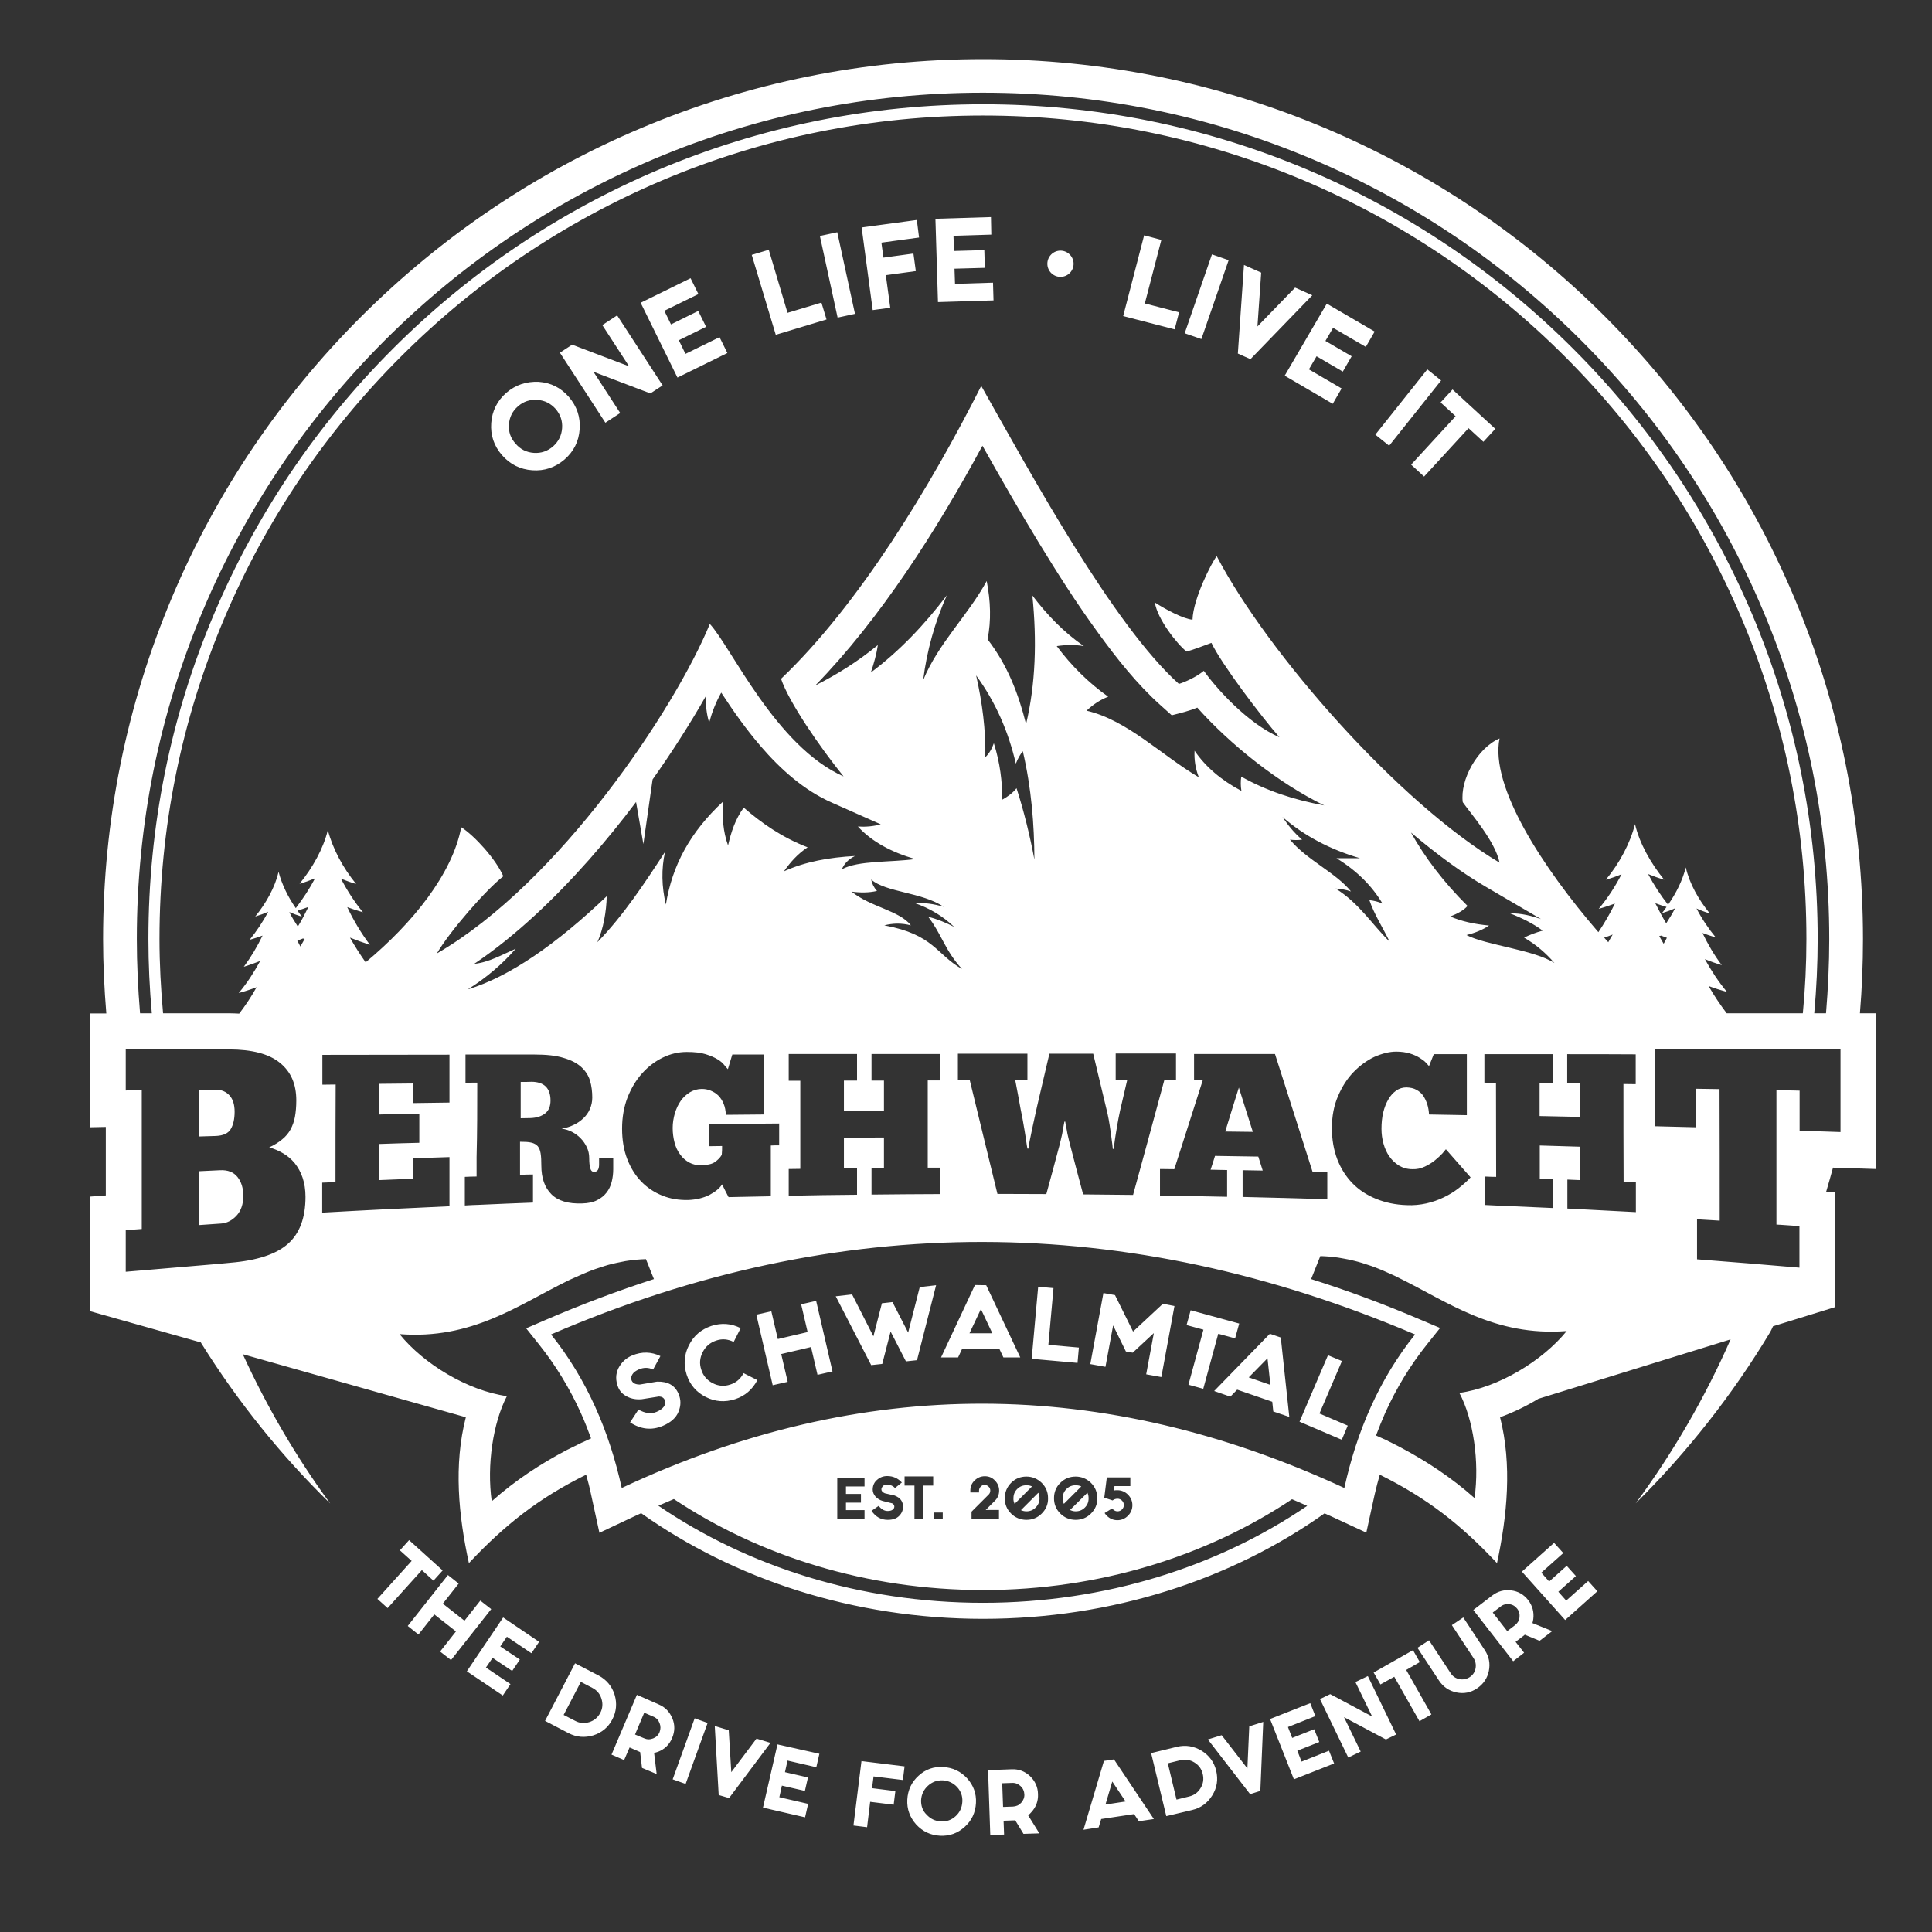 <?xml version="1.0" encoding="utf-8"?>
<!-- Generator: Adobe Illustrator 28.1.0, SVG Export Plug-In . SVG Version: 6.00 Build 0)  -->
<svg version="1.1" id="Ebene_1" xmlns="http://www.w3.org/2000/svg" xmlns:xlink="http://www.w3.org/1999/xlink" x="0px" y="0px"
	 viewBox="0 0 1133.9 1133.9" style="enable-background:new 0 0 1133.9 1133.9;" xml:space="preserve">
<rect x="0" y="0" width="1133.9" height="1133.9" fill="#333333" stroke="none"/>
<style type="text/css">
	.st0{clip-path:url(#SVGID_00000054953900469352165530000005011143882985356703_);fill:#FFFFFF;}
</style>
<g>
	<defs>
		<rect id="SVGID_1_" x="52.7" y="34.7" width="1048.5" height="1042.7"/>
	</defs>
	<clipPath id="SVGID_00000017496182329847871100000001728615804150331291_">
		<use xlink:href="#SVGID_1_"  style="overflow:visible;"/>
	</clipPath>
	<path style="clip-path:url(#SVGID_00000017496182329847871100000001728615804150331291_);fill:#FFFFFF;" d="M1101.2,594.7h-9.6
		c1.2-14.4,1.8-28.9,1.8-43.6c0-69.7-13.7-137.4-40.6-201c-26-61.5-63.3-116.7-110.7-164.2C894.7,138.5,839.5,101.3,778,75.3
		c-63.7-26.9-131.3-40.6-201-40.6S439.6,48.4,376,75.3c-61.5,26-116.7,63.3-164.2,110.7c-47.4,47.4-84.7,102.7-110.7,164.2
		c-26.9,63.7-40.6,131.3-40.6,201c0,14.5,0.7,29.1,1.9,43.6h-9.7v66.8l9.4-0.2v40.2l-9.4,0.7v67.2l65.2,18.4
		c0.1,0.2,0.1,0.3,0.2,0.4l0.5-0.2l-0.5,0.2c21.6,34.6,47.1,66.2,75.7,94.1c-20.2-27.6-37.3-57-51.3-87.6l130.9,37
		c-7.2,28-4.3,57.6,1.8,85.6c21-22.4,40.9-38.1,68.8-51.9c1.1,3.8,2.1,7.7,2.9,11.6l4.9,22.5l20.8-9.8c1.2-0.6,2.4-1.1,3.7-1.7
		c54.6,38.7,124.5,62,200.6,62s146-23.2,200.5-61.9c1.3,0.6,2.5,1.1,3.8,1.7l20.7,9.6l4.9-22.4c0.9-3.9,1.9-7.8,3-11.6
		c27.9,13.8,47.8,29.5,68.8,51.9c6-28,8.9-57.6,1.8-85.6c8.4-3.1,15.9-6.8,22.6-10.9h0.1l112.6-34.8c-14.8,33.7-33.5,66.1-55.7,96.2
		c30.1-29.8,56.8-63.6,79-100.6c0.6-1.1,1.1-2.2,1.6-3.3l36.6-11.3v-67.3l-5.4-0.4c1.4-4.7,2.7-9.4,4-14.1c1.1,0,2.3,0.1,3.4,0.1
		l21.9,0.7v-91.4H1101.2z M919.9,692.3c2.4,0.1,4.9,0.2,7.3,0.3c0-6.5,0-13.1,0-19.6c-7.8-0.2-15.7-0.5-23.5-0.7
		c0,6.5,0,12.9,0,19.4c2.6,0.1,5.1,0.2,7.7,0.3c0,5.7,0,11.3,0,17c-9-0.4-18-0.8-27-1.2c-0.9,0-1.9-0.1-2.8-0.1
		c-3.4-0.2-6.9-0.3-10.3-0.5c0-5.6,0-11.1,0-16.7c0.8,0,1.7,0.1,2.5,0.1c1.4,0.1,2.9,0.1,4.3,0.1c0-18.4-0.1-36.8-0.1-55.2
		c-2.3,0-4.5,0-6.8-0.1c0-5.6,0-11.1,0-16.7c1.6,0,3.2,0,4.8,0c3.3,0,6.5,0,9.8,0c8.5,0,17,0,25.5,0c0,5.7,0,11.3,0,17
		c-2.6,0-5.1-0.1-7.7-0.1c0,6.5,0,12.9,0,19.4c7.8,0.2,15.7,0.3,23.5,0.5c0-6.5,0-13.1,0-19.6c-2.4,0-4.9-0.1-7.3-0.1
		c0-5.7,0-11.4,0-17.1c13.4,0,26.8,0,40.2,0.1c0,5.8,0,11.7,0,17.5c-2.4,0-4.8-0.1-7.2-0.1c0,19.1,0,38.2,0.1,57.4
		c2.4,0.1,4.8,0.2,7.2,0.3c0,5.8,0,11.7,0,17.5c-13.4-0.7-26.8-1.4-40.2-2.1C919.9,703.7,919.9,698,919.9,692.3 M943.9,553
		c-0.8-0.9-1.6-1.8-2.4-2.7c1.7-0.6,3.4-1.1,5-1.8C945.6,550,944.7,551.5,943.9,553 M894.5,550.3c7.2,4.2,12.9,9.2,17.8,14.9
		c-12-7.8-40.4-10.5-51.6-16.4c5.1-1.3,9.6-3.1,13.2-5.6c-8.6-0.8-16.3-2.5-22.7-5.3c4.2-1.7,7.9-3.6,10.1-6.2
		c-14.1-14-25-28.4-33.2-43.1l0,0c15.1,12.8,30.1,23.8,44,31.9l32.3,18.9c-5.5-1.9-11.3-3.4-18.3-3.4c7.4,2.9,14,6.2,19.3,10.2
		C901.4,547.3,897.9,548.6,894.5,550.3 M803.7,528.3c2.8,8.3,8,16.3,11.9,24.4c-10.6-10.4-17.7-22.4-31.7-31.2
		c3.1,0.2,6.1,0.7,9,1.7c-8.7-10.9-26-18.5-35.8-30.4c2.4,0.3,4.8,0.3,7.1,0c-4.9-4.2-8.4-8.7-11.5-13.3
		c12.8,11.1,28,19.1,45.5,24.2h-13.8c12.2,7.5,20.9,16.4,27,26.6C808.9,529.2,806.3,528.6,803.7,528.3 M515.2,378.6
		c-11.9,9.8-24.2,17.4-36.7,23.7c37.9-38.8,71.4-91.3,98.1-140.7c10.7,19,21.6,38,32.9,56.6c11.1,18.2,22.6,36.3,35.2,53.5
		c10.6,14.6,22.6,29.8,36.1,41.9l6.9,6.2c5.1-1.3,10.2-2.5,15-4.5c19.4,21.8,47.8,44.4,74.5,57.4c-17.6-3.2-34-8.6-48.7-16.9
		c-0.4,2.7-0.4,5.6,0.1,8.4c-12-6.4-21.1-14.2-27.5-23.6c-0.3,5.3,0.5,10.5,2.5,15.6c-22-13-41.9-33.5-65.9-39.1
		c3.8-3.6,8-6.4,12.7-8.2c-11.7-8.3-21.7-18.3-30.2-29.7c5.4-0.8,10.8-0.9,15.9,0c-12-8.3-21.7-18.5-30.2-29.7
		c2.7,26.6,1.9,51.9-3.7,75.5c-4.4-17.6-10.8-34.5-22.6-49.8c2.2-10.9,1.8-22.4-0.5-34.2c-11,20.2-28.3,36.4-37.3,58.2
		c2.2-17.5,6.9-34.1,13.9-49.8c-13.3,17.5-28,32.9-44.6,45.3C512.8,389.6,514.4,384.2,515.2,378.6 M302.7,556.8
		c-8,3.5-15.7,8-24.4,8.9c25.1-16.9,47.8-39,67.5-61.2c9.6-10.9,18.8-22.2,27.5-33.8l4.3,24.7l5.4-37.9c5.5-7.8,10.8-15.6,15.9-23.6
		c5.2-8.1,10.4-16.6,15.4-25.4c-0.2,5.4,0.4,10.6,1.9,15.6c1.7-6.2,4-12.1,7.1-17.6c7.1,10.9,14.6,21.5,23.1,31.4
		c11.6,13.5,25.5,26,41.9,33.2l28.6,12.7l0,0c-4.3,1.2-8.8,1.6-13.4,1.3c8.3,9,19.8,15.1,33.6,19.1c-14.3,2-33.4,0.7-43,6
		c1.3-3.1,3.6-5.8,7.7-7.8c-15,0.8-29.2,3.3-41.7,9c3.7-5.3,8-10.2,13.9-14.1c-15.2-5.9-27-14.2-37.5-23.3
		c-4.9,6.7-7.4,14.3-9.2,22.2c-2.9-8-3.6-16.7-2.9-25.8c-19.3,18-29.8,37.2-33.6,60.5c-2.5-10.6-2.7-20.9-0.5-30.9
		c-11.8,18.1-24.4,37.3-39.7,53c3.5-7.8,5.3-18,5.5-27c-29.4,28-56.9,47.2-81.6,54.7C285.2,574,294.6,566.1,302.7,556.8
		 M280.1,635.4c-2,0-3.9,0-5.9,0.1c-0.3,0-0.7,0-1,0c0-5.6,0-11.1,0-16.6c1.6,0,3.1,0,4.7,0c11.8,0,23.7,0,35.5,0
		c7.2,0,13,0.6,17.4,2c4.5,1.3,7.9,3.1,10.4,5.4c2.5,2.3,4.2,5,5.1,8c0.9,3.1,1.3,6.4,1.3,9.9c0,2.4-0.5,4.6-1.4,6.7
		c-0.9,2.1-2.2,3.9-3.8,5.4c-1.6,1.5-3.5,2.9-5.7,3.9c-2.2,1.1-4.6,1.8-7.1,2.2c2.1,0.3,4.2,0.9,6.1,1.9s3.7,2.3,5.1,3.8
		c1.5,1.5,2.7,3.3,3.6,5.2s1.4,4,1.4,6.2c0,2.6,0.2,4.7,0.6,6.1c0.4,1.5,1.2,2.2,2.3,2.2c1.9-0.1,2.8-1.4,2.9-4c0-1.4,0-2.7,0-4.1
		c2.8-0.1,5.5-0.1,8.3-0.2c0,2.3,0,4.5,0,6.7c0,2.5-0.3,5-0.9,7.4s-1.6,4.5-3,6.3s-3.3,3.4-5.6,4.5c-2.3,1.2-5.2,1.8-8.7,1.9
		c-8.2,0.3-14.2-1.5-18.1-5.4s-5.9-9.5-5.9-16.9c0-2.8-0.1-5.1-0.4-7c-0.3-1.8-0.8-3.2-1.7-4.3c-0.9-1-2.1-1.7-3.8-2.1
		c-1.6-0.4-3.8-0.5-6.6-0.5c0,6.5,0,12.9,0,19.4c2.5-0.1,5-0.2,7.6-0.2c0,5.5,0,11,0,16.5c-10.4,0.4-20.8,0.8-31.3,1.3
		c-2.9,0.1-5.8,0.2-8.7,0.4c0-5.6,0-11.2,0-16.8c2.3-0.1,4.6-0.2,6.9-0.2v-0.8l0,0c0-3.5,0-7,0-10.6
		C280.1,664.6,280.1,650,280.1,635.4 M423.8,672.6c-2.5,0-5,0.1-7.6,0.1c0-4.3,0-8.6,0-12.9c13.7-0.2,27.4-0.3,41.1-0.4
		c0,4.2,0,8.5,0,12.8c-1.6,0-3.3,0-4.9,0.1c0,9.9,0,19.9,0,29.8c-8.3,0.2-16.5,0.3-24.8,0.5c-1.3-2.5-2.6-5-3.8-7.5
		c-1.4,2.3-3.9,4.3-7.4,6.2c-3.6,1.8-7.7,2.8-12.5,3c-5.5,0.1-10.5-0.7-15.2-2.6c-4.7-1.9-8.8-4.6-12.3-8.2
		c-3.5-3.6-6.3-8.1-8.3-13.3s-3-11.2-3-17.8c0-6.7,1.1-12.8,3.2-18.3c2.2-5.5,5-10.2,8.6-14.2s7.6-7,12.1-9.2s9.2-3.3,14.1-3.3
		c4.5,0,8.1,0.4,11,1.3c2.9,0.9,5.2,1.9,7,3s3.1,2.2,4,3.4c0.9,1.1,1.6,1.9,2.1,2.4c0.9-2.9,1.7-5.8,2.6-8.6c6.1,0,12.3,0,18.4,0
		c0,11.7,0,23.5,0,35.2c-7.4,0.1-14.8,0.1-22.2,0.2c-0.1-2.4-0.5-4.6-1.3-6.5s-1.8-3.5-3.1-4.8c-1.3-1.3-2.8-2.2-4.5-2.9
		s-3.4-1-5.2-1c-2.5,0-4.8,0.7-6.9,1.9c-2.1,1.3-3.9,2.9-5.4,5s-2.6,4.5-3.5,7.3c-0.8,2.8-1.3,5.7-1.3,8.7c0,3.1,0.4,5.9,1.1,8.6
		c0.7,2.7,1.8,5,3.3,7c1.4,2,3.2,3.5,5.3,4.7c2.1,1.1,4.5,1.7,7.2,1.6c3.5-0.1,6.2-0.7,7.9-1.9c1.7-1.2,3.1-2.6,4-4.2
		C423.8,675.9,423.8,674.2,423.8,672.6 M495.3,685.7c2.6,0,5.1-0.1,7.7-0.1c0,5.2,0,10.4,0,15.6c-13.4,0.1-26.8,0.3-40.1,0.6
		c0-5.2,0-10.5,0-15.7c2.3,0,4.5-0.1,6.8-0.1c0-17.2,0-34.5,0-51.7c-2.3,0-4.5,0-6.8,0c0-5.2,0-10.5,0-15.7c13.4,0,26.7,0,40.1,0
		c0,5.2,0,10.4,0,15.6c-2.6,0-5.1,0-7.7,0c0,6,0,11.9,0,17.9c7.8,0,15.7-0.1,23.5-0.1c0-5.9,0-11.9,0-17.8c-2.4,0-4.9,0-7.3,0
		c0-5.2,0-10.4,0-15.6c13.4,0,26.8,0,40.2,0v15.5c-2.4,0-4.8,0-7.2,0c0,17.1,0,34.2,0,51.2c2.4,0,4.8,0,7.2,0c0,5.2,0,10.4,0,15.5
		c-13.4,0.1-26.8,0.1-40.2,0.3c0-5.2,0-10.4,0-15.6c2.4,0,4.9,0,7.3-0.1c0-5.9,0-11.9,0-17.8c-7.8,0-15.7,0.1-23.5,0.1
		C495.3,673.8,495.3,679.8,495.3,685.7 M710.5,686.5c3.2,0.1,6.4,0.1,9.7,0.2c0,5.2,0,10.5,0,15.7c-13.1-0.3-26.2-0.5-39.4-0.7
		c0-5.2,0-10.4,0-15.6c2.8,0,5.6,0.1,8.4,0.1c5.6-17.3,11.1-34.7,16.7-52.2c-1.7,0-3.4,0-5.1,0c0-5.1,0-10.3,0-15.4
		c15.8,0,31.7,0,47.5,0c7.3,22.9,14.7,45.9,22,69c2.9,0.1,5.8,0.1,8.7,0.2c0,5.3,0,10.6,0,16c-16.6-0.5-33.1-0.9-49.7-1.3
		c0-5.2,0-10.5,0-15.7c3.9,0.1,7.8,0.1,11.8,0.2c-0.9-2.7-1.7-5.5-2.6-8.2c-8.5-0.1-16.9-0.3-25.4-0.4
		C712.3,681.1,711.4,683.8,710.5,686.5 M665,701.3c-9.8-0.1-19.6-0.2-29.3-0.3c-2.5-9.4-5-18.7-7.4-28.1c-0.3-1-0.5-2.2-0.9-3.5
		c-0.3-1.3-0.6-2.6-0.9-3.9c-0.2-1.3-0.5-2.6-0.7-3.9c-0.3-1.3-0.5-2.4-0.6-3.3h-0.5c-0.2,0.9-0.4,1.9-0.6,3.2
		c-0.2,1.3-0.5,2.6-0.7,4c-0.3,1.4-0.6,2.7-0.9,3.9c-0.3,1.3-0.6,2.3-0.8,3.2c-2.5,9.4-5,18.8-7.6,28.2c-9.6,0-19.2-0.1-28.7-0.1
		c-5.4-22.3-10.9-44.6-16.3-67c-2.3,0-4.6,0-6.9,0c0-5.1,0-10.2,0-15.3H603c0,5.1,0,10.2,0,15.3h-7.2c1.1,5.7,2.2,11.5,3.2,17.2
		c0.3,1.4,0.7,3.3,1.1,5.5c0.4,2.3,0.8,4.6,1.2,6.9c0.4,2.3,0.7,4.5,1,6.5s0.5,3.4,0.7,4.3c0.2,0,0.4,0,0.6,0
		c0.1-0.8,0.3-2.2,0.7-4.4c0.4-2.1,0.9-4.5,1.5-7.3c0.6-2.7,1.2-5.6,1.9-8.7c0.7-3.1,1.3-6,2-8.8c2.1-8.8,4.1-17.7,6.2-26.5
		c8.6,0,17.2,0,25.7,0c2.6,10.9,5.2,21.7,7.8,32.6c0.5,1.9,0.9,3.9,1.3,6c0.4,2.1,0.7,4.2,1,6.3c0.3,2,0.6,4,0.8,5.9
		c0.3,1.9,0.5,3.6,0.6,5.1c0.2,0,0.4,0,0.6,0c0.1-1.3,0.3-3,0.6-5.1c0.3-2,0.6-4.1,1-6.3s0.7-4.3,1.1-6.3c0.4-2,0.7-3.6,1-4.9
		c1.4-6,2.8-12,4.2-18c-2.3,0-4.5,0-6.8,0c0-5.1,0-10.2,0-15.4c11.8,0,23.6,0,35.4,0c0,5.1,0,10.3,0,15.4c-2.3,0-4.5,0-6.8,0
		C677.3,656.5,671.1,678.9,665,701.3 M596.6,462.6c-2.2,2.8-5.1,4.9-8.3,6.7c-0.1-10.5-1.3-21.4-5-33.1c-1.2,3.4-2.8,6.1-5,8.2
		c0.3-16-1.8-32-5.4-48c11.6,15.9,19,33.2,23.3,51.8c1.2-3.1,2.6-5.5,4.1-7.3c5.1,22,6.7,43,6.8,63.6
		C604.4,490.2,601,476.3,596.6,462.6 M519,543.1c5.1-1.3,10.3-1.4,15.6,0c-6.6-8.7-23.7-10.7-34.8-19.8c5.1,0.7,10.1,0.7,14.9-0.4
		c-1.8-2-2.9-4.2-3.4-6.7c8.6,7.6,29.9,7.4,42.5,16c-5.6-1.7-11.5-2.4-17.6-2.4c9.8,3.3,17.5,8.2,23.8,14.2
		c-4.5-2.3-10.1-4.7-15.2-5.9c7.9,10.2,9.7,19.6,19.8,30.6C549.4,560.1,548.2,548.5,519,543.1 M819.5,617.2c3,0,5.7,0.4,8,1.1
		c2.3,0.7,4.2,1.6,5.8,2.6s2.8,1.9,3.7,2.9s1.4,1.6,1.7,1.9c0.9-2.3,1.9-4.7,2.8-7c6.5,0,13,0,19.4,0c0,11.9,0,23.8,0,35.8
		c-7.4-0.1-14.8-0.3-22.2-0.4c-0.1-2-0.4-4-1-5.9s-1.4-3.6-2.4-5.1s-2.4-2.6-4-3.5s-3.5-1.3-5.8-1.4c-2.2,0-4.3,0.6-6.1,1.9
		c-1.8,1.3-3.4,3-4.6,5.2c-1.3,2.2-2.3,4.8-3,7.7c-0.7,3-1,6.1-1,9.5c0,3,0.4,6,1.2,8.8s1.9,5.3,3.5,7.5c1.5,2.2,3.4,3.9,5.6,5.3
		c2.2,1.3,4.8,2.1,7.8,2.1c2.6,0.1,5-0.4,7.3-1.5s4.3-2.3,6.1-3.8c1.7-1.4,3.1-2.7,4.3-4c1.1-1.3,1.8-2.1,2-2.4
		c4.8,5.5,9.7,11,14.5,16.5c-2.1,2.3-4.5,4.4-7.2,6.5c-2.6,2-5.5,3.8-8.7,5.3c-3.1,1.5-6.5,2.7-10.1,3.5s-7.5,1.2-11.5,1
		c-6.6-0.2-12.6-1.5-18-3.7s-10-5.2-13.8-9.1c-3.8-3.9-6.8-8.6-8.9-14c-2.1-5.5-3.2-11.6-3.2-18.4c0-7,1.2-13.3,3.6-18.8
		c2.4-5.6,5.4-10.3,9.1-14.1s7.8-6.8,12.2-8.9C811.2,618.3,815.4,617.2,819.5,617.2 M807.6,842.5c1.7-4.5,3.5-9,5.4-13.3
		c6.5-14.4,14.6-27.8,24.6-40.3l7.6-9.5l-11.1-4.7c-21.5-9.2-43-17.2-64.6-24l3.4-8.5l2-5c3.6,0.1,7.1,0.4,10.5,0.9
		c1.2,0.2,2.3,0.4,3.4,0.6c2.2,0.4,4.4,0.8,6.5,1.4c1.3,0.3,2.6,0.7,4,1.1c1.8,0.6,3.7,1.2,5.5,1.8c1.4,0.5,2.8,1,4.2,1.6
		c1.6,0.6,3.2,1.3,4.7,2c1.6,0.7,3.1,1.4,4.7,2.1c0.9,0.4,1.7,0.8,2.6,1.3c29,14.2,56,34.5,98.5,31.2c-14.2,17.5-40.1,33.2-63,36.3
		c8.2,15.4,11.9,40.5,8.9,61.7c-13.4-11.9-28.1-21.6-43.2-29.6l0,0c-0.4-0.2-0.9-0.4-1.3-0.7c-0.1,0-0.1-0.1-0.2-0.1
		c-1.6-0.8-3.1-1.6-4.7-2.4l0,0c-0.2-0.1-0.4-0.2-0.7-0.3c-0.6-0.3-1.3-0.7-1.9-1l0,0c-0.5-0.2-0.9-0.4-1.4-0.6
		C810.5,843.8,809.1,843.2,807.6,842.5 M386.4,883.7c3-1.3,6-2.6,9.1-3.9c50.2,33.4,113.1,53.4,181.5,53.4
		c68.3,0,131.2-19.9,181.3-53.3c3,1.2,5.9,2.6,8.9,3.9c-52.3,35.6-118.4,56.9-190.3,56.9C504.9,940.7,438.8,919.4,386.4,883.7
		 M653.8,874.8c0.6-0.2,1.3-0.2,2-0.2c2.4,0,4.5,0.9,6.2,2.6c1.7,1.7,2.6,3.8,2.6,6.2s-0.9,4.5-2.6,6.2c-1.7,1.7-3.8,2.6-6.2,2.6
		s-4.5-0.9-6.2-2.6c-0.5-0.5-0.9-1-1.3-1.6l4.4-2.7c0.2,0.2,0.3,0.5,0.6,0.6c0.7,0.7,1.6,1.1,2.6,1.1s1.9-0.4,2.6-1.1
		c0.7-0.7,1.1-1.6,1.1-2.6s-0.4-1.9-1.1-2.6c-0.7-0.7-1.6-1.1-2.6-1.1c-1.2,0-2.2,0.4-2.9,1l-4.9-1.6l1.5-11.9h13.8v5.1h-9.3
		L653.8,874.8z M640.3,888.3c-2.5,2.5-5.5,3.7-9,3.7s-6.6-1.3-9-3.7c-2.5-2.5-3.7-5.5-3.7-9s1.2-6.6,3.7-9c2.5-2.5,5.5-3.7,9-3.7
		s6.5,1.3,9,3.7c2.5,2.5,3.7,5.5,3.7,9C644.1,882.8,642.8,885.8,640.3,888.3 M611.4,888.3c-2.5,2.5-5.5,3.7-9,3.7s-6.6-1.3-9-3.7
		c-2.5-2.5-3.7-5.5-3.7-9s1.3-6.6,3.7-9c2.5-2.5,5.5-3.7,9-3.7s6.5,1.3,9,3.7c2.5,2.5,3.7,5.5,3.7,9
		C615.2,882.8,613.9,885.8,611.4,888.3 M578.5,886.2h7.8v5.1h-16.1v-4.1l10.1-10.1c0.6-0.6,0.9-1.4,0.9-2.3c0-0.9-0.3-1.7-1-2.3
		c-0.6-0.6-1.4-1-2.3-1c-0.9,0-1.7,0.3-2.3,1c-0.6,0.6-1,1.4-1,2.3v1.1h-5.1v-1.1c0-2.3,0.8-4.3,2.5-5.9c1.6-1.6,3.6-2.5,6-2.5
		c2.3,0,4.3,0.8,5.9,2.5c1.6,1.6,2.5,3.6,2.5,5.9c0,2.3-0.8,4.3-2.4,5.9L578.5,886.2z M548.2,887.7h5.1v3.6h-5.1V887.7z
		 M541.8,871.9v19.4h-5.1v-19.4h-5.8v-5.4h16.8v5.4H541.8z M517.3,874.1c0,1,0.7,1.7,2,2.3l5.7,1.3c3.4,1.3,5,3.5,5,6.6
		c0,2.1-0.8,3.9-2.3,5.4c-1.6,1.6-3.8,2.3-6.7,2.3c-4,0-7.1-1.8-9.5-5.3l4.2-2.9c1.6,2,3.3,3,5.3,3c1.1,0,2.1-0.2,2.8-0.7
		c0.7-0.4,1.1-1.1,1.1-2c-0.1-0.8-0.5-1.4-1.3-1.8l-5.6-1.4c-1.7-0.5-3.1-1.4-4.2-2.6c-1-1.2-1.6-2.6-1.6-4c0-2.4,0.9-4.4,2.6-5.8
		c1.7-1.5,3.7-2.2,5.9-2.2c3.5,0,6.3,1.3,8.6,3.8l-4,3.2c-1.2-1.2-2.6-1.9-4.4-1.9c-1.2,0-2.1,0.2-2.7,0.7
		C517.6,872.9,517.3,873.4,517.3,874.1 M496.5,881.9v4.4h10.9v5.1h-16v-24.1h16v5.1h-10.9v4.4h8.8v5.1H496.5z M323.4,783.2
		c169-72.9,338.1-71.9,507.1,0c-20.9,26.1-34.1,56.5-41.5,90.1c-141.4-65.5-282.7-66.4-424.1,0C357.5,839.7,344.3,809.3,323.4,783.2
		 M234.5,783c42.4,3.3,69.4-16.9,98.3-31.1c1-0.5,2-1,3-1.4c1.5-0.7,3.1-1.4,4.7-2.1c1.5-0.7,3.1-1.3,4.7-2c1.4-0.6,2.8-1.1,4.2-1.6
		c1.8-0.6,3.6-1.2,5.5-1.8c1.3-0.4,2.6-0.8,3.9-1.1c2.1-0.5,4.3-1,6.5-1.4c1.1-0.2,2.3-0.5,3.4-0.6c3.4-0.5,6.8-0.8,10.4-0.9
		l1.3,3.2l1.8,4.6l1.6,3.9c-21.3,6.9-42.6,14.9-63.9,24.1l-11.1,4.8l7.5,9.4c9.9,12.4,18.1,25.9,24.6,40.3c2.2,4.8,4.1,9.8,6,14.9
		c-1.3,0.6-2.6,1.2-3.9,1.8c-0.4,0.2-0.8,0.4-1.2,0.6c0,0,0,0,0-0.1c-0.9,0.4-1.8,0.9-2.6,1.3c-0.2,0.1-0.4,0.2-0.6,0.3l0,0
		c-1.9,0.9-3.8,1.9-5.7,2.8l0,0c-15.5,8.1-30.6,18-44.3,30.2c-3-21.2,0.8-46.2,8.9-61.7C274.5,816.2,248.6,800.5,234.5,783
		 M189.1,711.7c0-5.9,0-11.8,0-17.6c2.6-0.1,5.2-0.2,7.8-0.3c0-19.1,0-38.2,0.1-57.3c-2.6,0-5.2,0.1-7.8,0.1c0-5.8,0-11.7,0-17.5
		c24.9,0,49.8-0.1,74.6-0.1c0,7,0,14,0,20.9c0,2.4,0,4.8,0,7.2c-7.1,0.1-14.3,0.2-21.4,0.3c0-3.8,0-7.7,0-11.5
		c-6.6,0.1-13.2,0.1-19.8,0.2c0,6,0,12,0,18c7.8-0.2,15.7-0.3,23.5-0.5c0,5.7,0,11.4,0,17.1c-7.8,0.2-15.7,0.4-23.5,0.7
		c0,7.1,0,14.1,0,21.2c6.6-0.3,13.2-0.5,19.8-0.8c0-4,0-8,0-12c7.1-0.2,14.3-0.5,21.4-0.7c0,9.6,0,19.2,0,28.8c-0.3,0-0.6,0-0.9,0.1
		C238.3,709.1,213.7,710.3,189.1,711.7 M175.8,518.7c3.2-0.9,6.2-2,9.1-3.2c-3.2,6.1-7.1,12-11.3,17.5c-4.6-6.6-8.2-14-10.1-21.3
		c-2.1,9-7.3,18.4-13.7,26.2c2.7-0.8,5.2-1.7,7.6-2.8c-3,5.8-6.8,11.4-10.9,16.5c2.7-0.8,5.2-1.6,7.6-2.5c-3.1,6.4-6.7,12.5-11,18.3
		c3.3-1,6.5-2.2,9.6-3.4c-3.6,6.6-7.6,12.9-12.6,18.8c3.7-1,7.1-2.1,10.5-3.4c-3,5.4-6.4,10.5-10.2,15.5c-2-0.1-3.9-0.2-6-0.2H95.7
		c-1.3-14.5-2.1-29-2.1-43.6c0-65.3,12.8-128.5,38-188.1c24.3-57.5,59.2-109.2,103.6-153.6s96.1-79.2,153.6-103.6
		c59.6-25.2,122.9-38,188.1-38s128.5,12.8,188.1,38c57.5,24.3,109.2,59.2,153.6,103.6c44.4,44.4,79.2,96.1,103.6,153.6
		c25.2,59.6,38,122.9,38,188.1c0,14.6-0.7,29.1-2.1,43.6h-44.7c-3.9-5.2-7.5-10.5-10.6-16c3.4,1.3,7,2.4,10.8,3.5
		c-5.1-6.1-9.3-12.6-13-19.3c3.1,1.3,6.4,2.5,9.9,3.5c-4.5-5.9-8.1-12.2-11.3-18.8c2.5,0.9,5.1,1.8,7.8,2.6c-4.3-5.2-8.2-11-11.3-17
		c2.4,1.1,5,2.1,7.8,2.9c-6.6-8-12-17.7-14.1-27c-1.9,7.5-5.6,15.1-10.4,21.9c-4.4-5.6-8.4-11.7-11.7-18c2.9,1.2,6,2.3,9.4,3.3
		c-7.9-9.7-14.5-21.4-17.1-32.6c-2.9,11.4-9.1,22.9-17.1,32.6c3.3-0.9,6.3-2,9.2-3.2c-3.7,7.2-8.2,14.1-13.4,20.3
		c3.3-0.9,6.5-2,9.5-3.1c-2.8,5.8-6.1,11.4-9.7,16.8c-33-38.2-63.7-85.7-58-113.7c-13,5.6-23.3,24.3-21.6,37.4
		c4.9,7,19,22.9,21.6,35.5c-58.8-34.9-136.1-122.7-166-179.9c-2.9,3.6-13.9,25.1-14.2,37.3c-5.1-0.4-15.5-5.8-22.1-10.1
		c1.4,9.6,13,24.4,18.6,28.8c3.8-1,10.6-3.6,14.6-5.1c5.8,12.3,29,42.9,39.9,55.4c-18.8-8.2-37.1-28.8-44.4-39
		c-3.9,3.4-11.1,6.7-14.6,7.7c-38.7-34.8-86.8-123.1-116-174.9c-29.7,58.8-71.8,128.4-117.5,171.9c4.6,13.6,22.4,39.6,36.7,57.3
		c-39.8-17.6-66.1-76.2-78.5-89.5c-20.3,49.4-88.1,151.7-160.2,193.4c7.4-12.8,29.1-37.7,39-45.3c-4.4-10.1-16.8-23.7-24.7-28.8
		c-5.2,27.4-28.4,56.2-56.1,79.3c-3.3-4.7-6.4-9.5-9.2-14.5c3.7,1.5,7.6,2.9,11.7,4.2c-5.2-6.9-9.6-14.3-13.3-22.1
		c2.9,1.1,6,2.1,9.2,3c-5-6.1-9.3-12.8-12.9-19.7c2.8,1.1,5.7,2.2,8.9,3.1c-7.7-9.4-13.7-20.6-16.6-31.6
		C189.8,498,183.5,509.3,175.8,518.7 M971.5,530.1c2.1,0.8,4.3,1.5,6.6,2.2c-0.9,1.2-1.7,2.5-2.7,3.6c2.8-0.8,5.3-1.7,7.7-2.8
		c-1.5,3-3.3,5.9-5.2,8.8C975.6,538.1,973.5,534.1,971.5,530.1 M974.9,549.1c1.1,0.4,2.2,0.9,3.4,1.3c-0.6,1.2-1.2,2.4-1.9,3.5
		c-0.9-1.5-1.7-3-2.6-4.5C974.2,549.4,974.5,549.2,974.9,549.1 M181,532.3c-1.9,3.9-3.9,7.8-6.2,11.5c-1.8-2.8-3.6-5.6-5-8.5
		c2.3,1,4.8,1.9,7.4,2.7c-0.9-1.1-1.7-2.3-2.6-3.5C176.8,533.8,179,533,181,532.3 M177.8,550.8c0.4,0.1,0.7,0.2,1,0.3
		c-0.8,1.5-1.6,2.9-2.5,4.4c-0.6-1.1-1.2-2.3-1.8-3.4C175.6,551.7,176.7,551.2,177.8,550.8 M73.9,615.9h10.5h7h6.7h21.4h14.8
		c13.5,0,23.5,2.6,29.9,7.8c6.5,5.2,9.7,12.5,9.7,22.1c0,3.7-0.3,7-0.8,9.7s-1.4,5.2-2.6,7.4c-1.2,2.2-2.8,4.1-4.9,5.8
		c-2,1.7-4.6,3.3-7.6,4.7c2.9,0.8,5.7,2,8.2,3.5c2.6,1.5,4.8,3.4,6.8,5.8c1.9,2.4,3.5,5.2,4.6,8.5s1.7,7,1.7,11.2
		c0,12.3-3.4,21.5-10.3,27.6c-6.9,6.1-18.1,9.8-33.7,11.1c-1,0.1-2.1,0.2-3.1,0.3c-2.2,0.2-4.4,0.4-6.6,0.6
		c-7.1,0.6-14.1,1.2-21.2,1.8l0,0c-10.2,0.9-20.4,1.7-30.6,2.6V722c3.1-0.2,6.2-0.5,9.4-0.7c0-27.2,0-54.3,0-81.5
		c-3.1,0.1-6.3,0.1-9.4,0.2v-24.1H73.9z M1073.6,551.1c0,14.6-0.7,29.2-1.9,43.6h-6.9c1.3-14.5,2-29,2-43.6
		c0-66.1-13-130.3-38.5-190.7c-24.7-58.3-60-110.7-105-155.7s-97.4-80.3-155.7-105C707.3,74.2,643.1,61.2,577,61.2
		s-130.3,13-190.7,38.5c-58.3,24.7-110.7,60-155.7,105s-80.3,97.4-105,155.7C100,420.8,87.1,485,87.1,551.1c0,14.6,0.7,29.1,2,43.6
		h-6.9c-1.2-14.4-1.9-28.9-1.9-43.6c0-67.1,13.1-132.1,39-193.3c25-59.1,60.8-112.3,106.4-157.9s98.7-81.4,157.9-106.5
		c61.2-25.9,126.3-39,193.3-39s132.1,13.1,193.3,39c59.1,25,112.3,60.8,157.9,106.5c45.6,45.6,81.4,98.7,106.4,157.9
		C1060.5,419,1073.6,484.1,1073.6,551.1 M1080,664.4c-7.9-0.3-15.9-0.5-23.8-0.8c0-7.8,0-15.7,0-23.5c-1.4,0-2.8-0.1-4.2-0.1
		c-3.1-0.1-6.2-0.1-9.4-0.2c0,13.5,0,27.1,0,40.6c0,7.6,0,15.1,0,22.7c0,5.2,0,10.4,0,15.6c0.6,0,1.2,0.1,1.8,0.1c0.1,0,0.1,0,0.2,0
		c3.8,0.3,7.6,0.5,11.5,0.8c0,8.1,0,16.3,0,24.4c-20-1.7-40.1-3.4-60.1-4.9c0-7.8,0-15.6,0-23.5c4.4,0.3,8.8,0.5,13.3,0.8
		c0-25.7,0-51.5-0.1-77.2c-4.6-0.1-9.3-0.1-13.9-0.2c0,7.5,0,15.1,0,22.6c-7.9-0.2-15.9-0.4-23.8-0.6c0-15.1,0-30.1,0-45.2h66.2
		h18.3h6.7h7h10.5v48.6H1080z M116.8,699c0,6.7,0,13.3,0,20c4.3-0.3,8.6-0.6,12.9-0.9c3.4-0.2,6.5-1.8,9.1-4.6s4-6.7,4-11.6
		c0-4.5-1.1-8.2-3.4-11.1c-2.3-2.9-5.7-4.2-10.2-4c-4.1,0.2-8.3,0.4-12.5,0.6C116.8,691.3,116.8,695.1,116.8,699 M135.4,662.7
		c1.5-2.5,2.3-5.9,2.3-10.2c0-4.2-1-7.4-3-9.6c-2-2.2-4.6-3.3-7.7-3.3c-3.4,0.1-6.8,0.1-10.2,0.2c0,9.1,0,18.1,0,27.2
		c3.3-0.1,6.6-0.2,9.9-0.3C131,666.5,133.9,665.2,135.4,662.7 M297.2,230.5c-5.4,4.7-8.4,10.7-8.9,17.8s1.6,13.4,6.3,18.8
		c4.7,5.4,10.7,8.4,17.8,8.9c7.1,0.5,13.4-1.6,18.9-6.3c5.4-4.7,8.4-10.6,8.9-17.8c0.5-7.1-1.6-13.4-6.3-18.9
		c-4.7-5.4-10.6-8.4-17.8-8.9C308.9,223.8,302.6,225.9,297.2,230.5 M298.7,249.1c0.3-4.3,2.1-7.9,5.4-10.7c3.2-2.8,7-4,11.3-3.7
		s7.8,2.1,10.7,5.3c2.8,3.3,4.1,7,3.8,11.3c-0.3,4.3-2.1,7.8-5.3,10.7c-3.3,2.8-7,4.1-11.3,3.8c-4.3-0.3-7.9-2.1-10.7-5.4
		C299.6,257.1,298.4,253.4,298.7,249.1 M328.6,207l26.7,41.1l8.7-5.7l-15.7-24.2l33.4,12.7l7.2-4.7l-26.7-41.1l-8.7,5.7l15.7,24.2
		l-33.4-12.7L328.6,207z M376,177.7l21.6,43.9l29.3-14.4l-4.6-9.3l-20,9.8l-3.9-8l16-7.9l-4.6-9.3l-16,7.9l-3.9-8l20-9.8l-4.6-9.3
		L376,177.7z M451.2,146.6l-10,3l14.1,46.9l29.8-9l-3-9.9l-19.9,6L451.2,146.6z M481.2,138.5l10.4,47.9l10.2-2.2l-10.4-47.9
		L481.2,138.5z M538.1,129.1l-32.4,4.4l6.5,48.5l10.3-1.4l-2.6-19.1l17.6-2.4l-1.4-10.3l-17.6,2.4l-1.2-8.8l22.1-3L538.1,129.1z
		 M581.6,127.4l-32.6,1l1.5,48.9l32.6-1l-0.3-10.4l-22.3,0.7l-0.3-8.9l17.8-0.5l-0.3-10.4l-17.8,0.5l-0.3-8.9l22.2-0.7L581.6,127.4z
		 M614.7,154.8c0,4.3,3.5,7.7,7.7,7.7c4.3,0,7.7-3.5,7.7-7.7s-3.5-7.7-7.7-7.7C618.1,147.1,614.7,150.6,614.7,154.8 M671.5,138.1
		l-12.3,47.4l30.2,7.8l2.6-10l-20.1-5.2l9.7-37.3L671.5,138.1z M711.3,149.3l-16,46.3l9.8,3.4l16-46.3L711.3,149.3z M730.1,155.5
		l-3.6,52l7.4,3.3l36.3-37.5l-10.1-4.5L738,191.6l2.2-31.6L730.1,155.5z M778.7,178.2L754,220.5l28.2,16.5l5.2-9l-19.2-11.2l4.5-7.7
		l15.4,9l5.2-9l-15.4-9l4.5-7.7l19.2,11.2l5.2-9L778.7,178.2z M837.7,216.8l-30.5,38.3l8.1,6.5l30.5-38.3L837.7,216.8z M854.3,244.3
		l-26.1,28.4l7.6,7l26.1-28.4l8.7,8l7-7.6l-25.1-23.1l-7,7.6L854.3,244.3z M362.8,814.2c1,2.4,2.7,4.2,5.3,5.5
		c2.5,1.3,5.4,1.8,8.6,1.5l10.1-1.6c1.6,0.1,2.7,0.7,3.3,2c0.6,1.4,0.4,2.7-0.5,4c-0.9,1.2-2.3,2.2-4.2,3c-3.2,1.4-6.8,0.9-10.7-1.3
		l-4.9,7.5c6.2,4.1,12.6,4.8,19.1,2.1c4.8-2,7.9-4.8,9.3-8.3c1.5-3.6,1.5-7,0.1-10.4c-2.1-5.1-6.3-7.5-12.7-7.3l-10.1,1.7
		c-2.5,0-4.1-0.8-4.8-2.4c-0.5-1.1-0.3-2.3,0.4-3.5c0.7-1.2,2-2.2,3.9-3c2.8-1.2,5.6-1.2,8.3,0.1l4.3-7.9
		c-5.4-2.6-10.9-2.7-16.5-0.4c-3.7,1.5-6.4,4.1-8.2,7.6C361.3,806.5,361.2,810.2,362.8,814.2 M404.3,789.6
		c-2.8,5.5-3.2,11.3-1.3,17.2c1.9,5.9,5.7,10.3,11.2,13.1s11.3,3.2,17.2,1.3c5.9-1.9,10.2-5.7,13.1-11.2l-8.1-4.1
		c-1.7,3.3-4.3,5.6-7.8,6.7c-3.6,1.2-7,0.9-10.3-0.8s-5.6-4.3-6.7-7.9c-1.2-3.5-0.9-6.9,0.8-10.3c1.7-3.3,4.3-5.6,7.9-6.8
		c3.5-1.2,6.9-0.9,10.3,0.8l4.1-8.1c-5.5-2.8-11.3-3.2-17.2-1.3C411.4,780.3,407.1,784,404.3,789.6 M443.9,771.6l9.6,41.4l8.8-2
		l-3.8-16.3l17.5-4.1l3.8,16.3l8.8-2l-9.6-41.4l-8.8,2l3.8,16.3l-17.5,4.1l-3.8-16.3L443.9,771.6z M500.1,759.7l-9.6,1.1l20.8,40.4
		l6.5-0.7l4.9-19l9,17.5l6.5-0.7l11.2-44l-9.6,1.1l-6.8,26.7l-9.2-17.9l-6.2,0.7l-5,19.4L500.1,759.7z M572.2,754.2l-19.9,42.5h10
		l2.4-5.1h21.8l2.4,5.1h9.9l-20-42.4L572.2,754.2z M569,782.5l6.7-14.2l6.7,14.2H569z M609.3,755.2l-3.8,42.3l26.9,2.4l0.8-9
		l-17.9-1.6l3-33.3L609.3,755.2z M647.6,758.9l-7.7,41.7l8.9,1.6l4.5-24.3l7.5,15.3l4,0.7l12.4-11.5l-4.5,24.2l8.9,1.6l7.7-41.7
		l-6.8-1.3L665,781.5l-10.6-21.4L647.6,758.9z M696.4,777.7l9.9,2.7l-8.8,32.3l8.7,2.4l8.8-32.3l9.9,2.7l2.4-8.7l-28.5-7.8
		L696.4,777.7z M745.3,782.8l-32.7,33.6l9.5,3.3l4-4.1l20.6,7.1l0.6,5.7l9.4,3.2l-5-46.6L745.3,782.8z M743.9,797.2l1.7,15.6
		l-12.7-4.4L743.9,797.2z M779.4,795.4l-16.7,39l24.8,10.6l3.5-8.3l-16.6-7.1l13.2-30.8L779.4,795.4z M602.4,887
		c2.1,0,3.9-0.7,5.4-2.2s2.3-3.3,2.3-5.4c0-1.2-0.2-2.3-0.7-3.3l-10.2,10.2C600.1,886.7,601.2,887,602.4,887 M595.5,882.6l10.2-10.2
		c-1-0.5-2.1-0.7-3.3-0.7c-2.1,0-3.9,0.7-5.4,2.2s-2.2,3.3-2.2,5.4C594.7,880.5,595,881.6,595.5,882.6 M631.3,887
		c2.1,0,3.9-0.7,5.4-2.2s2.2-3.3,2.2-5.4c0-1.2-0.2-2.3-0.7-3.3L628,886.2C629,886.7,630.1,887,631.3,887 M624.4,882.6l10.2-10.2
		c-1-0.5-2.1-0.7-3.3-0.7c-2.1,0-3.9,0.7-5.4,2.2s-2.2,3.3-2.2,5.4C623.6,880.5,623.9,881.6,624.4,882.6 M727.1,638.3
		c-2.7,8.6-5.4,17.2-8,25.8c5.4,0.1,10.8,0.1,16.2,0.2C732.5,655.6,729.8,646.9,727.1,638.3 M305.6,635c0,7.1,0,14.2,0,21.3
		c1.8,0,3.7-0.1,5.6-0.1c3.6-0.1,6.5-1,8.7-2.7s3.2-4.3,3.2-7.6c0-3.7-1-6.5-2.9-8.3s-4.7-2.7-8.3-2.7
		C309.8,635,307.7,635,305.6,635 M241.6,916.1l-20.1,22.3l6,5.4l20.1-22.3l6.8,6.2l5.4-6l-19.7-17.8l-5.4,6L241.6,916.1z
		 M262.9,924.4l-23.6,29.9l6.3,5l9.3-11.8l12.7,10l-9.3,11.8l6.4,5l23.6-29.9l-6.4-5l-9.3,11.8l-12.7-10l9.3-11.8L262.9,924.4z
		 M295.3,949.3L274,980.9l21.1,14.2l4.5-6.7l-14.4-9.7l3.9-5.7l11.5,7.7l4.5-6.7l-11.5-7.7l3.9-5.7l14.4,9.7l4.5-6.7L295.3,949.3z
		 M337.5,976.2l-17.6,33.8l13.8,7.2c4.6,2.4,9.5,2.8,14.5,1.3c5-1.6,8.8-4.7,11.2-9.4c2.4-4.6,2.8-9.5,1.3-14.5
		c-1.6-5-4.7-8.7-9.3-11.2L337.5,976.2z M330.8,1006.5l10.1-19.4l6.7,3.5c2.7,1.4,4.5,3.5,5.4,6.4s0.7,5.7-0.7,8.3
		c-1.4,2.7-3.6,4.5-6.4,5.4c-2.9,0.9-5.7,0.7-8.3-0.7L330.8,1006.5z M373.8,994.7l-14.9,35.1l7.4,3.2l3.2-7.4l5.3,2.3
		c0.3,0.1,0.6,0.3,0.9,0.4l1.1,9.3l8.6,3.6l-1.5-12.4c0.8-0.2,1.6-0.4,2.4-0.7c3.8-1.5,6.6-4.2,8.2-8.1c1.6-3.8,1.7-7.7,0.1-11.5
		s-4.2-6.6-8.1-8.2L373.8,994.7z M372.7,1018l5.4-12.8l5.3,2.3c1.8,0.7,3,2,3.7,3.8s0.7,3.5,0,5.3s-2,3-3.8,3.7s-3.5,0.7-5.3-0.1
		L372.7,1018z M407.7,1008.5l-12.9,35.8l7.6,2.7l12.9-35.8L407.7,1008.5z M427.7,1015.5l-8.2-2.5l2.3,40.5l6.1,1.8l24.3-32.4
		l-8.2-2.5l-14.8,19.7L427.7,1015.5z M456.3,1023.8l-8.5,37.1l24.7,5.7l1.8-7.9l-16.9-3.9l1.5-6.8l13.5,3.1l1.8-7.9l-13.5-3.1
		l1.5-6.8l16.9,3.9l1.8-7.9L456.3,1023.8z M505.6,1033.6l-4.7,37.8l8,1l1.8-14.9l13.8,1.7l1-8l-13.7-1.7l0.9-6.9l17.2,2.1l1-8
		L505.6,1033.6z M539.1,1042.2c-4.1,3.7-6.3,8.4-6.6,14s1.5,10.4,5.2,14.6c3.8,4.1,8.4,6.3,14,6.6c5.6,0.3,10.4-1.5,14.5-5.2
		s6.3-8.4,6.6-14s-1.5-10.4-5.2-14.5c-3.8-4.1-8.4-6.3-14-6.6C548.1,1036.7,543.2,1038.4,539.1,1042.2 M540.6,1056.5
		c0.2-3.3,1.5-6.1,4-8.4s5.4-3.3,8.7-3.2c3.3,0.2,6.1,1.5,8.4,3.9c2.3,2.5,3.3,5.4,3.1,8.7c-0.2,3.4-1.5,6.2-3.9,8.4
		c-2.5,2.3-5.4,3.3-8.7,3.1c-3.4-0.2-6.1-1.5-8.4-4C541.5,1062.8,540.5,1059.9,540.6,1056.5 M593.7,1038.4l-13.8,0.5l1.3,38.1
		l8.1-0.3l-0.3-8.1l5.8-0.2c0.3,0,0.7,0,1-0.1l4.9,8l9.3-0.3l-6.6-10.6c0.7-0.5,1.3-1.1,1.8-1.7c2.8-3,4.2-6.6,4-10.8
		c-0.1-4.1-1.7-7.6-4.7-10.5C601.5,1039.6,597.9,1038.2,593.7,1038.4 M588.2,1046.6l5.8-0.2c1.9-0.1,3.6,0.6,5,1.9s2.1,2.9,2.2,4.8
		c0.1,1.9-0.6,3.6-1.9,5c-1.3,1.4-2.9,2.1-4.8,2.2l-5.8,0.2L588.2,1046.6z M647.9,1033.5l-12,40.4l8.9-1.4l1.5-4.9l19.3-2.9l2.8,4.2
		l8.8-1.3l-23.4-35L647.9,1033.5z M648.8,1059.1l4-13.5l7.8,11.7L648.8,1059.1z M675.6,1028.9l8.9,37l15.2-3.6
		c5.1-1.2,9-4.1,11.8-8.6s3.5-9.3,2.3-14.4s-4.1-9-8.6-11.8c-4.5-2.7-9.3-3.5-14.4-2.3L675.6,1028.9z M685.4,1034.9l7.3-1.8
		c2.9-0.7,5.7-0.3,8.3,1.3s4.2,3.8,4.9,6.8s0.3,5.7-1.3,8.3c-1.6,2.6-3.8,4.2-6.8,4.9l-7.3,1.8L685.4,1034.9z M708.9,1020.9
		l24.8,32.1l6-1.9l1.7-40.5l-8.2,2.6l-1.1,24.7l-15.1-19.5L708.9,1020.9z M769,999.6l-23.6,9.3l14,35.4l23.6-9.3l-3-7.5l-16.1,6.4
		l-2.5-6.4l12.9-5.1l-3-7.5l-12.9,5.1l-2.5-6.4l16.1-6.4L769,999.6z M774.7,997.2l16.6,34.3l7.3-3.5l-9.8-20.2l24.6,13.1l6-2.9
		l-16.6-34.3l-7.3,3.5l9.8,20.2l-24.6-13.1L774.7,997.2z M818.3,984.1l14.8,26.1l7-4l-14.8-26.1l8-4.6l-4-7l-23.1,13.1l4,7
		L818.3,984.1z M831.9,967.1l12.7,19.3c2.5,3.7,5.9,6,10.2,6.9c4.4,0.9,8.4,0.1,12.1-2.4c3.7-2.5,6-5.9,6.9-10.2
		c0.9-4.4,0.1-8.4-2.3-12.1l-12.7-19.3l-6.7,4.5l12.7,19.3c1.2,1.8,1.6,3.9,1.2,6.1c-0.4,2.2-1.6,3.9-3.4,5.1
		c-1.9,1.2-3.9,1.6-6.1,1.2c-2.2-0.5-3.9-1.6-5.1-3.5l-12.7-19.3L831.9,967.1z M864.7,944.9l23.4,30.1l6.4-5l-5-6.4l4.6-3.5
		c0.3-0.2,0.5-0.4,0.8-0.7l8.7,3.6l7.4-5.7l-11.6-4.7c0.2-0.8,0.4-1.6,0.5-2.4c0.5-4.1-0.5-7.8-3-11.1c-2.6-3.3-5.9-5.2-10-5.7
		s-7.8,0.5-11.1,3L864.7,944.9z M876.1,946.4l4.6-3.5c1.5-1.2,3.2-1.6,5.1-1.4c1.9,0.2,3.4,1.1,4.6,2.6c1.2,1.5,1.6,3.2,1.4,5.1
		c-0.2,1.9-1.1,3.4-2.6,4.6l-4.6,3.5L876.1,946.4z M893.2,922.4l25.4,28.4l18.9-16.9l-5.4-6l-12.9,11.5l-4.6-5.2l10.3-9.2l-5.4-6
		l-10.3,9.2l-4.6-5.2l12.9-11.5l-5.4-6L893.2,922.4z"/>
</g>
</svg>
